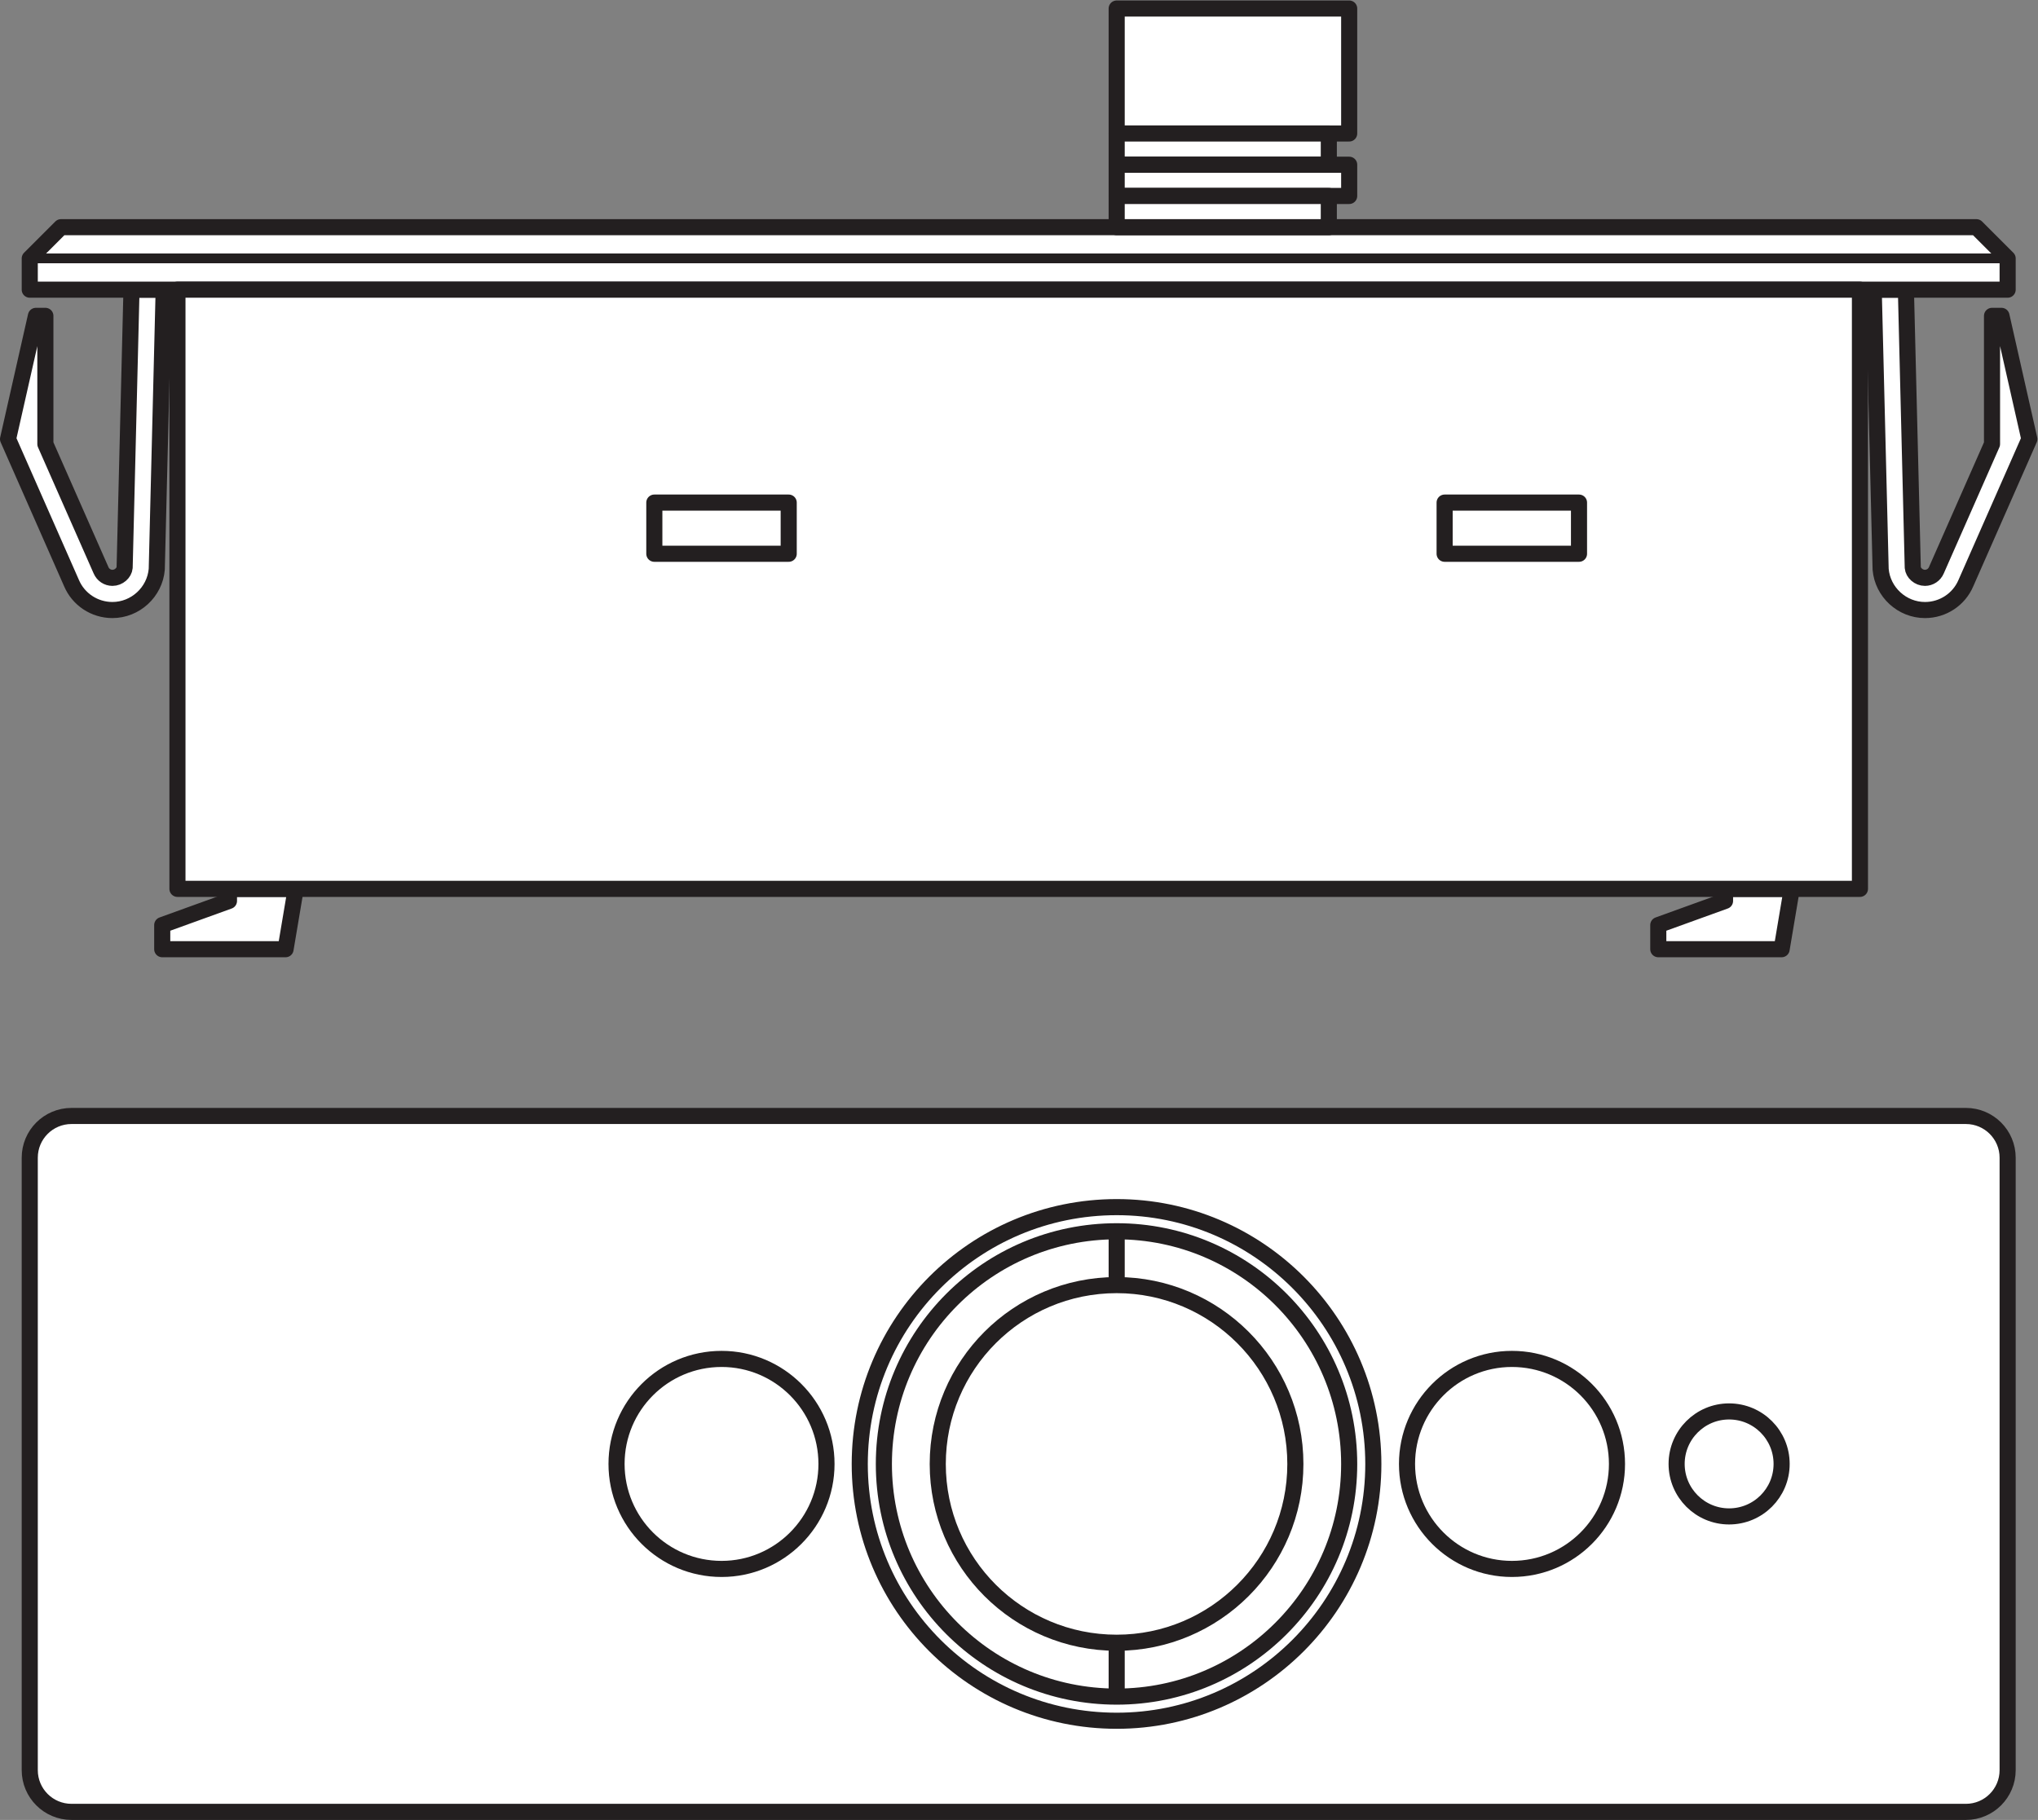 <?xml version="1.0" encoding="UTF-8" standalone="no"?>
<svg
   xmlns:dc="http://purl.org/dc/elements/1.1/"
   xmlns:cc="http://creativecommons.org/ns#"
   xmlns:rdf="http://www.w3.org/1999/02/22-rdf-syntax-ns#"
   xmlns:svg="http://www.w3.org/2000/svg"
   xmlns="http://www.w3.org/2000/svg"
   viewBox="0 0 119.56 106.787"
   height="106.787"
   width="119.56"
   xml:space="preserve"
   id="svg2"
   version="1.1"><rect x="0" y="0" width="119.56" height="106.787" fill="#808080" stroke="none"/><defs
     id="defs6" /><g
     transform="matrix(1.333,0,0,-1.333,0,106.787)"
     id="g10"><g
       transform="scale(0.1)"
       id="g12"><path
         id="path14"
         style="fill:#ffffff;fill-opacity:1;fill-rule:nonzero;stroke:none"
         d="M 865.195,309.871 H 31.465 c -10.156,0 -18.371,-8.23 -18.371,-18.367 V 21.926 c 0,-10.168 8.215,-18.379 18.371,-18.379 H 865.195 c 10.137,0 18.368,8.211 18.368,18.379 V 291.504 c 0,10.137 -8.231,18.367 -18.368,18.367" /><path
         id="path16"
         style="fill:none;stroke:#231f20;stroke-width:7.087;stroke-linecap:butt;stroke-linejoin:round;stroke-miterlimit:4;stroke-dasharray:none;stroke-opacity:1"
         d="M 865.195,309.871 H 31.465 c -10.156,0 -18.371,-8.23 -18.371,-18.367 V 21.926 c 0,-10.168 8.215,-18.379 18.371,-18.379 H 865.195 c 10.137,0 18.368,8.211 18.368,18.379 V 291.504 c 0,10.137 -8.231,18.367 -18.368,18.367 z" /><path
         id="path18"
         style="fill:none;stroke:#231f20;stroke-width:7.087;stroke-linecap:butt;stroke-linejoin:round;stroke-miterlimit:4;stroke-dasharray:none;stroke-opacity:1"
         d="m 604.402,156.641 c 0,-62.395 -50.711,-112.981 -112.918,-112.981 -62.539,0 -113.105,50.586 -113.105,112.981 0,62.511 50.566,113.105 113.105,113.105 62.207,0 112.918,-50.594 112.918,-113.105 z" /><path
         id="path20"
         style="fill:none;stroke:#231f20;stroke-width:7.087;stroke-linecap:butt;stroke-linejoin:round;stroke-miterlimit:4;stroke-dasharray:none;stroke-opacity:1"
         d="m 593.777,156.652 c 0,-56.535 -45.945,-102.367 -102.3,-102.367 -56.664,0 -102.485,45.832 -102.485,102.367 0,56.629 45.821,102.469 102.485,102.469 56.355,0 102.3,-45.84 102.3,-102.469 z" /><path
         id="path22"
         style="fill:none;stroke:#231f20;stroke-width:7.087;stroke-linecap:butt;stroke-linejoin:round;stroke-miterlimit:4;stroke-dasharray:none;stroke-opacity:1"
         d="m 570.09,156.672 c 0,-43.457 -35.317,-78.676 -78.637,-78.676 -43.531,0 -78.75,35.219 -78.75,78.676 0,43.516 35.219,78.75 78.75,78.75 43.32,0 78.637,-35.234 78.637,-78.75 z" /><path
         id="path24"
         style="fill:none;stroke:#231f20;stroke-width:7.087;stroke-linecap:butt;stroke-linejoin:round;stroke-miterlimit:4;stroke-dasharray:none;stroke-opacity:1"
         d="m 363.738,156.691 c 0,-25.507 -20.73,-46.203 -46.16,-46.203 -25.566,0 -46.238,20.696 -46.238,46.203 0,25.555 20.672,46.239 46.238,46.239 25.43,0 46.16,-20.684 46.16,-46.239 z" /><path
         id="path26"
         style="fill:none;stroke:#231f20;stroke-width:7.087;stroke-linecap:butt;stroke-linejoin:round;stroke-miterlimit:4;stroke-dasharray:none;stroke-opacity:1"
         d="m 619.23,156.691 c 0,-25.507 20.731,-46.203 46.161,-46.203 25.566,0 46.242,20.696 46.242,46.203 0,25.555 -20.676,46.239 -46.242,46.239 -25.43,0 -46.161,-20.684 -46.161,-46.239 z" /><path
         id="path28"
         style="fill:none;stroke:#231f20;stroke-width:7.087;stroke-linecap:butt;stroke-linejoin:round;stroke-miterlimit:4;stroke-dasharray:none;stroke-opacity:1"
         d="m 737.883,156.699 c 0,-12.754 10.371,-23.094 23.086,-23.094 12.781,0 23.125,10.34 23.125,23.094 0,12.785 -10.344,23.117 -23.125,23.117 -12.715,0 -23.086,-10.332 -23.086,-23.117 z" /><path
         id="path30"
         style="fill:none;stroke:#231f20;stroke-width:7.087;stroke-linecap:butt;stroke-linejoin:round;stroke-miterlimit:4;stroke-dasharray:none;stroke-opacity:1"
         d="m 491.453,235.422 v 23.699" /><path
         id="path32"
         style="fill:none;stroke:#231f20;stroke-width:7.087;stroke-linecap:butt;stroke-linejoin:round;stroke-miterlimit:4;stroke-dasharray:none;stroke-opacity:1"
         d="M 491.453,54.297 V 77.996" /><path
         id="path34"
         style="fill:#ffffff;fill-opacity:1;fill-rule:nonzero;stroke:none"
         d="m 788.563,409.844 -4.469,-26.563 h -54.281 v 10.625 l 29.375,10.625 v 5.313 h 29.375" /><path
         id="path36"
         style="fill:none;stroke:#231f20;stroke-width:7.087;stroke-linecap:butt;stroke-linejoin:round;stroke-miterlimit:4;stroke-dasharray:none;stroke-opacity:1"
         d="m 788.563,409.844 -4.469,-26.563 h -54.281 v 10.625 l 29.375,10.625 v 5.313 z" /><path
         id="path38"
         style="fill:#ffffff;fill-opacity:1;fill-rule:nonzero;stroke:none"
         d="m 130.145,409.844 -4.469,-26.563 H 71.398 v 10.625 l 29.372,10.625 v 5.313 h 29.375" /><path
         id="path40"
         style="fill:none;stroke:#231f20;stroke-width:7.087;stroke-linecap:butt;stroke-linejoin:round;stroke-miterlimit:4;stroke-dasharray:none;stroke-opacity:1"
         d="m 130.145,409.844 -4.469,-26.563 H 71.398 v 10.625 l 29.372,10.625 v 5.313 z" /><path
         id="path42"
         style="fill:#ffffff;fill-opacity:1;fill-rule:nonzero;stroke:none"
         d="m 880.852,662.066 h -4.164 v -56.421 l -24.5,-55.575 c -0.86,-2.011 -2.825,-3.312 -5,-3.324 -2.793,0 -5.168,2.18 -5.379,4.535 l -3.02,122.313 h -14.172 l 3.051,-123.086 c 0.855,-10.059 9.434,-17.93 19.527,-17.93 7.883,0 14.961,4.699 18,11.875 l 27.918,63.379 -12.261,54.234" /><path
         id="path44"
         style="fill:none;stroke:#231f20;stroke-width:7.087;stroke-linecap:butt;stroke-linejoin:round;stroke-miterlimit:4;stroke-dasharray:none;stroke-opacity:1"
         d="m 880.852,662.066 h -4.164 v -56.421 l -24.5,-55.575 c -0.86,-2.011 -2.825,-3.312 -5,-3.324 -2.793,0 -5.168,2.18 -5.379,4.535 l -3.02,122.313 h -14.172 l 3.051,-123.086 c 0.855,-10.059 9.434,-17.93 19.527,-17.93 7.883,0 14.961,4.699 18,11.875 l 27.918,63.379 z" /><path
         id="path46"
         style="fill:#ffffff;fill-opacity:1;fill-rule:nonzero;stroke:none"
         d="m 15.809,662.066 h 4.16 V 605.645 L 44.473,550.07 c 0.859,-2.011 2.82,-3.312 5,-3.324 2.793,0 5.168,2.18 5.379,4.535 l 3.019,122.313 h 14.168 L 68.992,550.508 c -0.856,-10.059 -9.434,-17.93 -19.527,-17.93 -7.883,0 -14.961,4.699 -18,11.875 L 3.543,607.832 15.809,662.066" /><path
         id="path48"
         style="fill:none;stroke:#231f20;stroke-width:7.087;stroke-linecap:butt;stroke-linejoin:round;stroke-miterlimit:4;stroke-dasharray:none;stroke-opacity:1"
         d="m 15.809,662.066 h 4.16 V 605.645 L 44.473,550.07 c 0.859,-2.011 2.82,-3.312 5,-3.324 2.793,0 5.168,2.18 5.379,4.535 l 3.019,122.313 h 14.168 L 68.992,550.508 c -0.856,-10.059 -9.434,-17.93 -19.527,-17.93 -7.883,0 -14.961,4.699 -18,11.875 L 3.543,607.832 Z" /><path
         id="path50"
         style="fill:#ffffff;fill-opacity:1;fill-rule:nonzero;stroke:none"
         d="M 869.813,701.094 H 26.844 l -13.75,-13.75 v -13.75 H 883.563 v 13.75 l -13.75,13.75" /><path
         id="path52"
         style="fill:none;stroke:#231f20;stroke-width:7.087;stroke-linecap:butt;stroke-linejoin:round;stroke-miterlimit:4;stroke-dasharray:none;stroke-opacity:1"
         d="M 869.813,701.094 H 26.844 l -13.75,-13.75 v -13.75 H 883.563 v 13.75 z" /><path
         id="path54"
         style="fill:#ffffff;fill-opacity:1;fill-rule:nonzero;stroke:none"
         d="M 593.777,797.344 H 491.453 v -55 h 102.324 v 55" /><path
         id="path56"
         style="fill:none;stroke:#231f20;stroke-width:7.087;stroke-linecap:butt;stroke-linejoin:round;stroke-miterlimit:4;stroke-dasharray:none;stroke-opacity:1"
         d="M 593.777,797.344 H 491.453 v -55 h 102.324 z" /><path
         id="path58"
         style="fill:#ffffff;fill-opacity:1;fill-rule:nonzero;stroke:none"
         d="m 584.813,742.344 h -93.36 v -13.75 h 93.36 v 13.75" /><path
         id="path60"
         style="fill:none;stroke:#231f20;stroke-width:7.087;stroke-linecap:butt;stroke-linejoin:round;stroke-miterlimit:4;stroke-dasharray:none;stroke-opacity:1"
         d="m 584.813,742.344 h -93.36 v -13.75 h 93.36 z" /><path
         id="path62"
         style="fill:#ffffff;fill-opacity:1;fill-rule:nonzero;stroke:none"
         d="M 593.777,728.594 H 491.453 v -13.75 h 102.324 v 13.75" /><path
         id="path64"
         style="fill:none;stroke:#231f20;stroke-width:7.087;stroke-linecap:butt;stroke-linejoin:round;stroke-miterlimit:4;stroke-dasharray:none;stroke-opacity:1"
         d="M 593.777,728.594 H 491.453 v -13.75 h 102.324 z" /><path
         id="path66"
         style="fill:#ffffff;fill-opacity:1;fill-rule:nonzero;stroke:none"
         d="M 818.563,673.594 H 78.094 V 409.844 H 818.563 v 263.75" /><path
         id="path68"
         style="fill:none;stroke:#231f20;stroke-width:7.087;stroke-linecap:butt;stroke-linejoin:round;stroke-miterlimit:4;stroke-dasharray:none;stroke-opacity:1"
         d="M 818.563,673.594 H 78.094 V 409.844 H 818.563 Z" /><path
         id="path70"
         style="fill:#ffffff;fill-opacity:1;fill-rule:nonzero;stroke:none"
         d="m 584.813,714.844 h -93.36 v -13.75 h 93.36 v 13.75" /><path
         id="path72"
         style="fill:none;stroke:#231f20;stroke-width:7.087;stroke-linecap:butt;stroke-linejoin:round;stroke-miterlimit:4;stroke-dasharray:none;stroke-opacity:1"
         d="m 584.813,714.844 h -93.36 v -13.75 h 93.36 z" /><path
         id="path74"
         style="fill:#ffffff;fill-opacity:1;fill-rule:nonzero;stroke:none"
         d="m 347.109,579.871 h -59.14 v -22.527 h 59.14 v 22.527" /><path
         id="path76"
         style="fill:none;stroke:#231f20;stroke-width:7.087;stroke-linecap:butt;stroke-linejoin:round;stroke-miterlimit:4;stroke-dasharray:none;stroke-opacity:1"
         d="m 347.109,579.871 h -59.14 v -22.527 h 59.14 z" /><path
         id="path78"
         style="fill:#ffffff;fill-opacity:1;fill-rule:nonzero;stroke:none"
         d="m 694.922,579.871 h -59.141 v -22.527 h 59.141 v 22.527" /><path
         id="path80"
         style="fill:none;stroke:#231f20;stroke-width:7.087;stroke-linecap:butt;stroke-linejoin:round;stroke-miterlimit:4;stroke-dasharray:none;stroke-opacity:1"
         d="m 694.922,579.871 h -59.141 v -22.527 h 59.141 z" /><path
         id="path82"
         style="fill:none;stroke:#231f20;stroke-width:4.252;stroke-linecap:butt;stroke-linejoin:round;stroke-miterlimit:4;stroke-dasharray:none;stroke-opacity:1"
         d="M 869.813,701.094 H 26.844 l -13.75,-13.75 H 883.563 Z" /><path
         id="path84"
         style="fill:none;stroke:#231f20;stroke-width:4.252;stroke-linecap:butt;stroke-linejoin:round;stroke-miterlimit:4;stroke-dasharray:none;stroke-opacity:1"
         d="M 883.563,687.344 H 13.094 v -13.75 H 883.563 Z" /></g></g></svg>